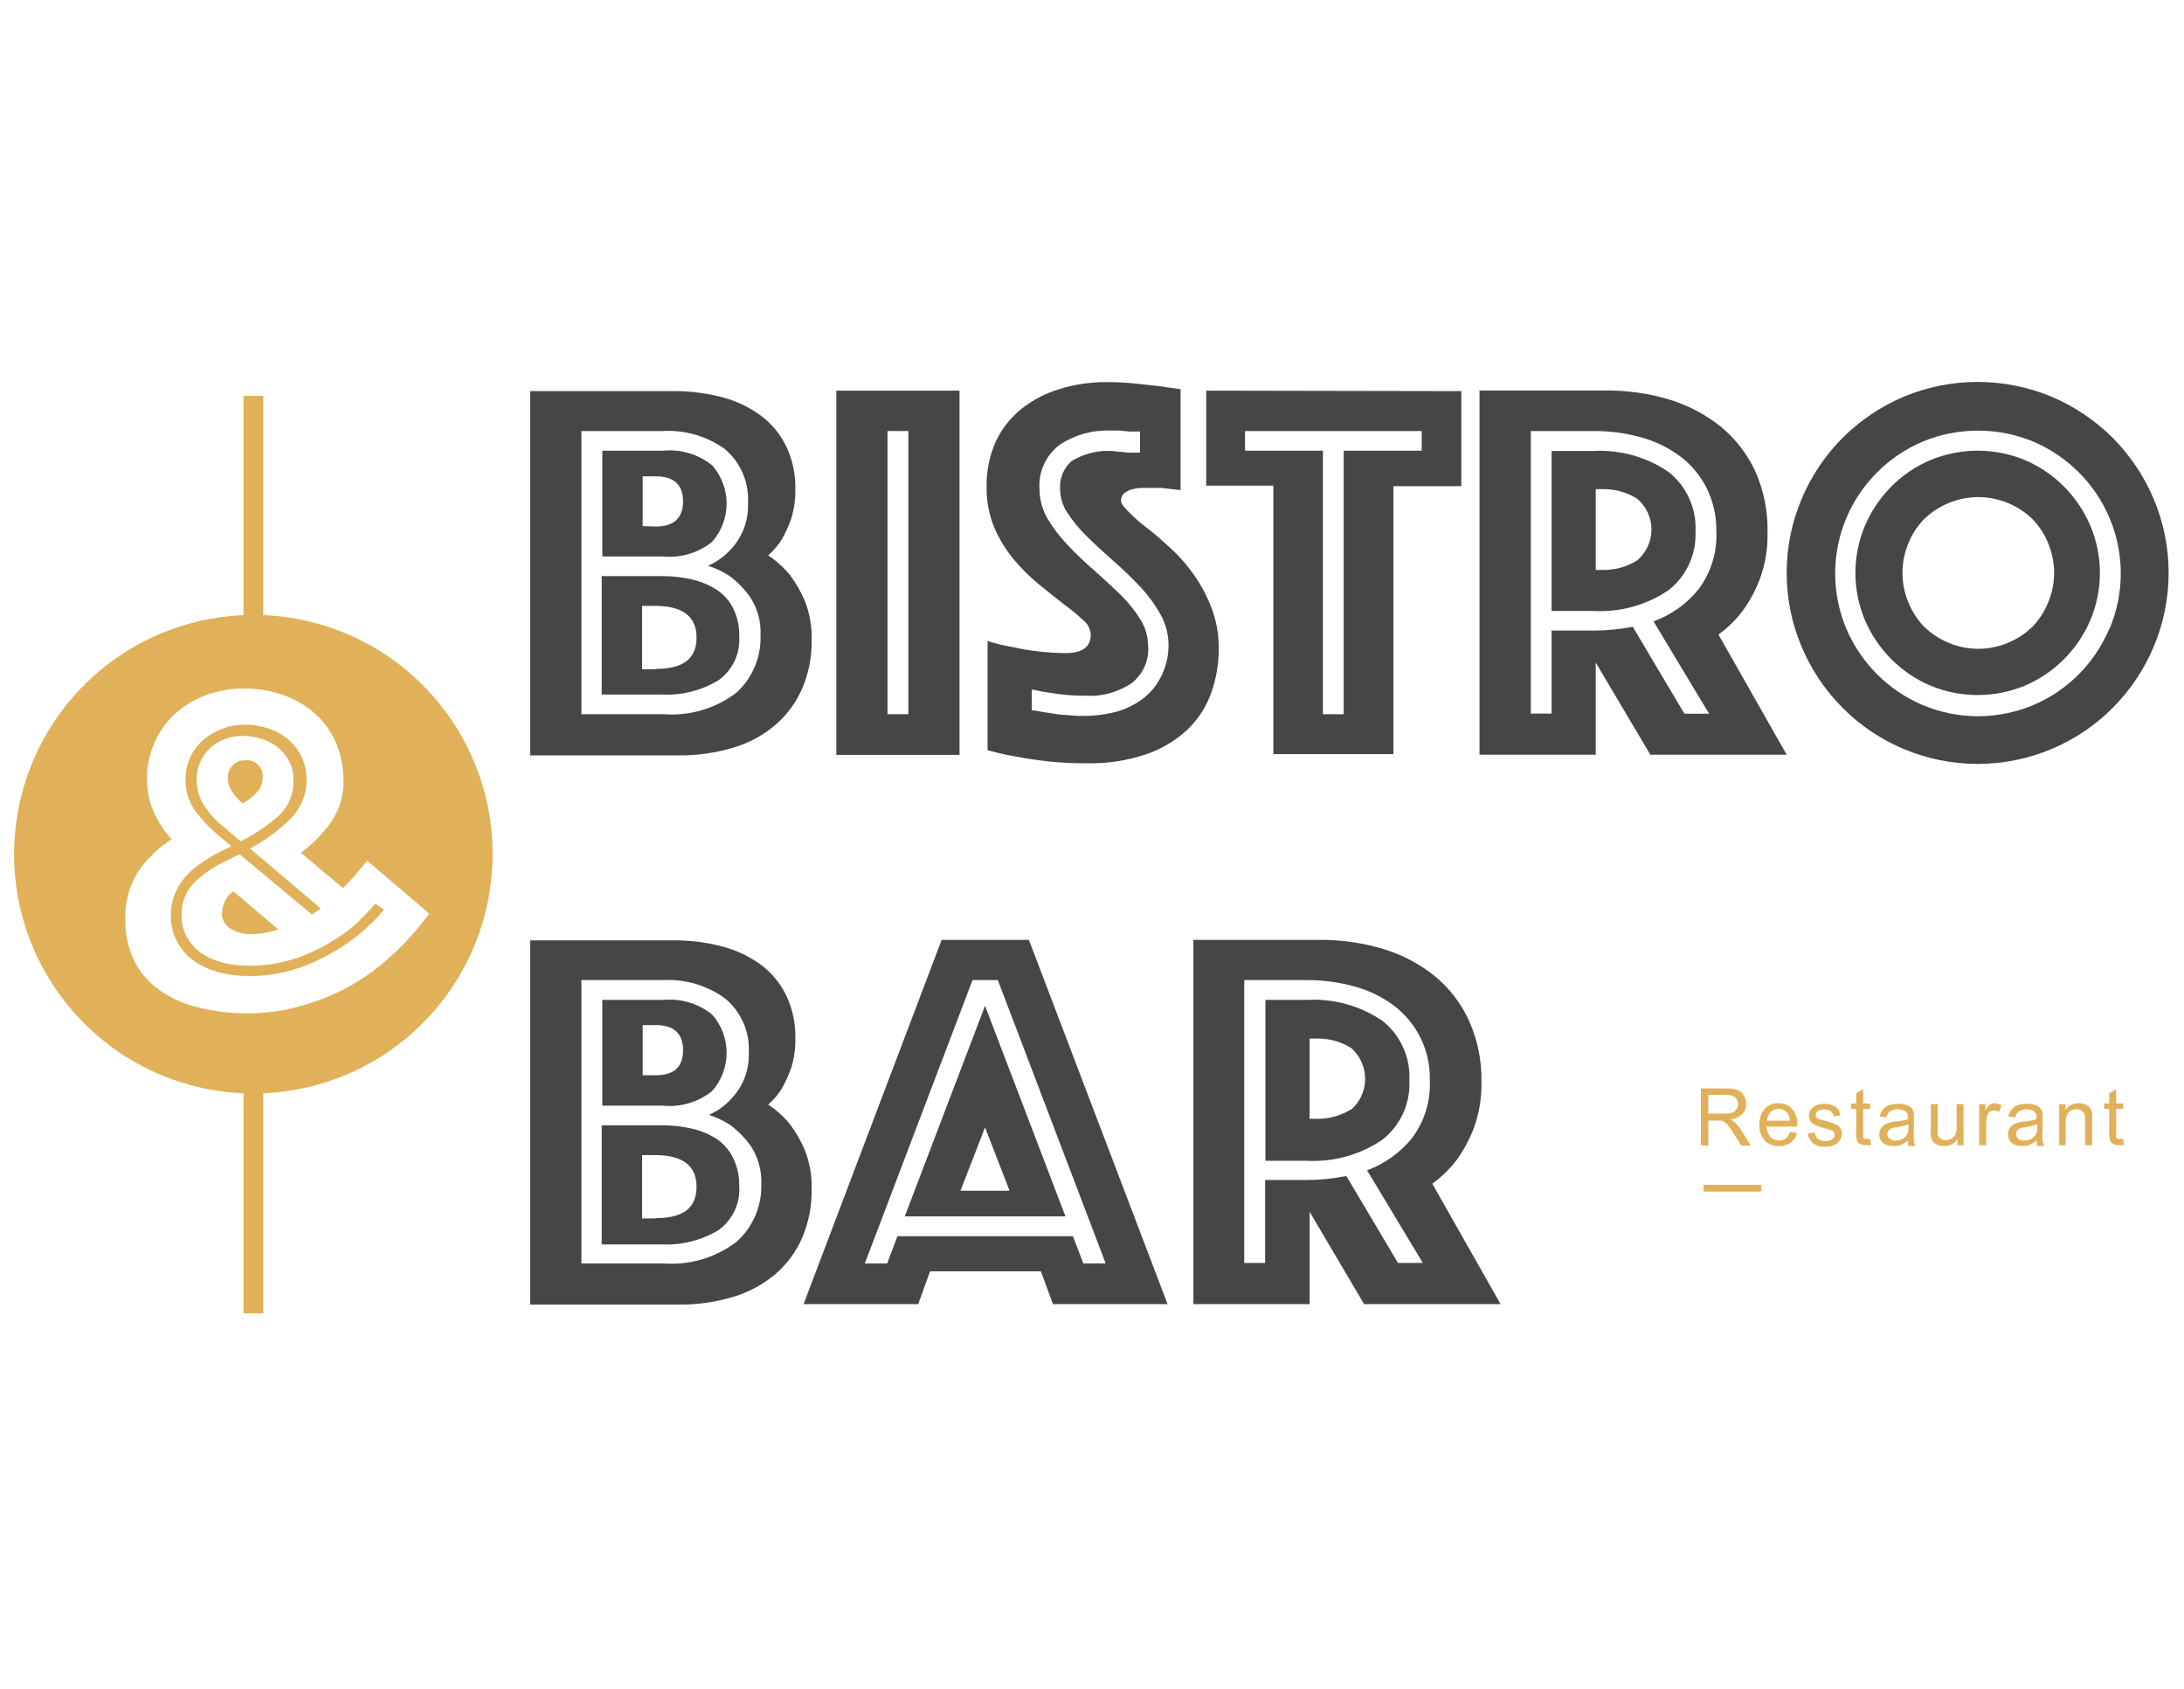 <svg xmlns="http://www.w3.org/2000/svg" fill="none" viewBox="0 0 97 75" height="75" width="97">
<g clip-path="url(#clip0_4402_2880)">
<g clip-path="url(#clip1_4402_2880)">
<g clip-path="url(#clip2_4402_2880)">
<path fill="#464646" d="M31.85 26.201C31.517 25.988 31.151 25.831 30.767 25.737C30.322 25.633 29.867 25.581 29.41 25.582H26.724V30.842H29.41C30.287 30.884 31.156 30.664 31.907 30.209C32.223 29.984 32.474 29.68 32.636 29.327C32.798 28.974 32.864 28.585 32.828 28.198C32.838 27.786 32.746 27.378 32.561 27.01C32.398 26.683 32.153 26.404 31.85 26.201ZM29.094 29.717H28.517V26.904H29.094C30.324 26.904 30.936 27.375 30.936 28.311C30.936 29.246 30.352 29.703 29.122 29.703L29.094 29.717Z"></path>
<path fill="#464646" d="M31.625 24.063C32.042 23.594 32.272 22.988 32.272 22.361C32.272 21.733 32.042 21.128 31.625 20.659C31.014 20.17 30.237 19.938 29.459 20.012H26.751V24.71H29.459C30.237 24.784 31.014 24.552 31.625 24.063ZM28.544 23.36V21.151H29.121C29.93 21.151 30.337 21.524 30.337 22.262C30.337 23.001 29.93 23.381 29.121 23.381L28.544 23.36Z"></path>
<path fill="#464646" d="M35.753 26.7C35.58 26.285 35.355 25.893 35.085 25.533C34.807 25.195 34.48 24.901 34.115 24.661C34.352 24.46 34.556 24.222 34.719 23.957C34.886 23.669 35.025 23.365 35.134 23.05C35.271 22.623 35.335 22.176 35.324 21.728C35.34 21.073 35.203 20.423 34.923 19.829C34.669 19.294 34.287 18.828 33.812 18.472C33.296 18.088 32.711 17.806 32.089 17.642C31.366 17.453 30.622 17.36 29.874 17.368H23.545V33.543H30.134C30.968 33.552 31.798 33.433 32.596 33.191C33.282 32.986 33.917 32.639 34.459 32.171C34.967 31.73 35.368 31.179 35.634 30.561C35.917 29.894 36.059 29.176 36.049 28.451C36.07 27.854 35.969 27.258 35.753 26.7ZM32.708 30.758C31.779 31.465 30.623 31.805 29.459 31.714H25.823V19.14H29.459C30.436 19.087 31.401 19.37 32.195 19.942C32.543 20.237 32.817 20.61 32.995 21.03C33.173 21.45 33.251 21.906 33.222 22.361C33.241 22.874 33.119 23.382 32.87 23.831C32.673 24.178 32.41 24.484 32.096 24.731C31.897 24.888 31.68 25.02 31.449 25.125C31.777 25.227 32.09 25.374 32.378 25.561C32.747 25.828 33.068 26.157 33.327 26.531C33.648 27.026 33.806 27.609 33.777 28.198C33.797 28.677 33.711 29.154 33.526 29.596C33.342 30.039 33.062 30.435 32.708 30.758Z"></path>
<path fill="#E0B159" d="M11.252 27.305C9.15 27.305 7.096 27.928 5.349 29.096C3.601 30.263 2.239 31.923 1.435 33.864C0.631 35.806 0.42 37.943 0.83 40.004C1.24 42.065 2.252 43.958 3.738 45.444C5.224 46.931 7.118 47.943 9.179 48.353C11.24 48.763 13.377 48.552 15.318 47.748C17.26 46.944 18.92 45.582 20.087 43.834C21.255 42.087 21.878 40.032 21.878 37.931C21.879 36.535 21.605 35.153 21.071 33.863C20.537 32.574 19.755 31.402 18.768 30.415C17.781 29.428 16.609 28.645 15.319 28.112C14.03 27.578 12.648 27.304 11.252 27.305ZM17.012 42.776C16.667 43.05 16.308 43.325 15.872 43.592C15.426 43.869 14.955 44.105 14.466 44.295C13.941 44.507 13.4 44.676 12.848 44.801C11.431 45.102 9.963 45.058 8.566 44.675C7.949 44.497 7.374 44.201 6.871 43.803C6.437 43.45 6.096 42.996 5.879 42.481C5.665 41.959 5.557 41.399 5.563 40.835C5.538 40.092 5.734 39.358 6.125 38.725C6.519 38.142 7.029 37.647 7.623 37.27C7.3 36.915 7.034 36.511 6.836 36.074C6.627 35.61 6.521 35.106 6.526 34.597C6.522 34.043 6.635 33.495 6.857 32.987C7.068 32.503 7.377 32.067 7.764 31.707C8.16 31.347 8.62 31.065 9.121 30.877C9.663 30.675 10.238 30.573 10.816 30.575C11.439 30.568 12.058 30.673 12.644 30.884C13.164 31.077 13.641 31.369 14.051 31.742C14.438 32.104 14.743 32.546 14.944 33.036C15.152 33.557 15.257 34.114 15.254 34.675C15.269 35.33 15.075 35.974 14.698 36.51C14.328 37.031 13.877 37.489 13.362 37.867L15.232 39.436C15.401 39.267 15.563 39.098 15.718 38.922C15.872 38.746 16.069 38.5 16.308 38.219L19.065 40.568C18.763 40.977 18.439 41.369 18.095 41.742C17.756 42.106 17.395 42.446 17.012 42.762V42.776ZM15.964 40.884C15.717 41.117 15.454 41.331 15.176 41.524C14.625 41.902 14.033 42.216 13.411 42.46C12.641 42.753 11.822 42.896 10.999 42.882C10.658 42.882 10.319 42.844 9.986 42.769C9.657 42.695 9.341 42.569 9.051 42.396C8.764 42.221 8.523 41.98 8.348 41.693C8.152 41.379 8.054 41.015 8.066 40.645C8.049 40.128 8.233 39.624 8.58 39.239C8.997 38.822 9.485 38.484 10.021 38.24L10.64 37.931L13.854 40.61L14.248 40.343L11.104 37.678C11.77 37.328 12.38 36.88 12.912 36.348C13.14 36.12 13.32 35.848 13.441 35.548C13.562 35.248 13.621 34.927 13.615 34.604C13.619 34.264 13.544 33.927 13.397 33.62C13.26 33.323 13.061 33.059 12.813 32.846C12.555 32.627 12.256 32.46 11.934 32.354C11.588 32.234 11.224 32.175 10.858 32.178C10.527 32.177 10.198 32.237 9.888 32.354C9.579 32.465 9.292 32.632 9.044 32.846C8.786 33.064 8.58 33.337 8.441 33.645C8.303 33.953 8.235 34.288 8.242 34.626C8.231 35.107 8.374 35.58 8.65 35.976C8.967 36.412 9.341 36.805 9.761 37.143L10.281 37.572L9.782 37.818C9.488 37.969 9.204 38.138 8.931 38.325C8.67 38.498 8.433 38.706 8.228 38.943C8.031 39.168 7.874 39.425 7.764 39.703C7.642 40.002 7.582 40.322 7.588 40.645C7.577 41.06 7.676 41.47 7.876 41.834C8.061 42.172 8.321 42.463 8.636 42.685C8.969 42.909 9.338 43.075 9.726 43.177C10.144 43.284 10.574 43.339 11.006 43.339C11.871 43.355 12.731 43.202 13.538 42.889C14.207 42.625 14.844 42.285 15.436 41.876C16.039 41.453 16.585 40.955 17.061 40.392L16.667 40.125C16.447 40.387 16.213 40.636 15.964 40.87V40.884ZM10.05 36.813C9.617 36.492 9.254 36.087 8.981 35.624C8.821 35.323 8.736 34.987 8.734 34.647C8.728 34.385 8.775 34.125 8.875 33.883C8.974 33.641 9.123 33.422 9.311 33.24C9.512 33.052 9.749 32.905 10.007 32.81C10.266 32.714 10.541 32.672 10.816 32.684C11.091 32.685 11.363 32.727 11.625 32.811C11.88 32.886 12.119 33.011 12.328 33.177C12.535 33.346 12.707 33.553 12.834 33.789C12.97 34.044 13.038 34.33 13.031 34.618C13.046 34.91 12.998 35.201 12.892 35.473C12.785 35.744 12.621 35.99 12.412 36.194C11.891 36.659 11.309 37.052 10.682 37.361L10.05 36.813ZM11.456 35.132C11.596 34.962 11.671 34.747 11.667 34.527C11.677 34.424 11.664 34.32 11.629 34.222C11.594 34.125 11.537 34.036 11.464 33.963C11.391 33.89 11.302 33.834 11.205 33.799C11.107 33.764 11.004 33.751 10.9 33.761C10.797 33.757 10.693 33.774 10.597 33.812C10.5 33.849 10.412 33.906 10.338 33.978C10.266 34.05 10.21 34.136 10.172 34.23C10.135 34.325 10.117 34.426 10.12 34.527C10.118 34.716 10.164 34.902 10.253 35.069C10.393 35.301 10.571 35.508 10.781 35.68C11.036 35.538 11.264 35.352 11.456 35.132ZM9.853 40.54C9.849 40.682 9.883 40.822 9.953 40.946C10.022 41.069 10.123 41.172 10.246 41.243C10.512 41.401 10.816 41.484 11.125 41.482C11.338 41.48 11.549 41.462 11.758 41.426C11.964 41.393 12.167 41.342 12.363 41.271L10.366 39.583C10.21 39.689 10.083 39.832 9.996 39.999C9.909 40.166 9.864 40.352 9.867 40.54H9.853Z"></path>
<path fill="#E0B159" d="M11.694 17.579H10.815V28.304H11.694V17.579Z"></path>
<path fill="#E0B159" d="M11.694 46.447H10.815V58.318H11.694V46.447Z"></path>
<path fill="#E0B159" d="M75.543 50.856V48.332H76.654C76.828 48.327 77.001 48.35 77.168 48.402C77.285 48.449 77.383 48.533 77.449 48.641C77.519 48.755 77.556 48.887 77.554 49.021C77.557 49.104 77.543 49.187 77.513 49.264C77.483 49.342 77.437 49.412 77.378 49.471C77.234 49.61 77.044 49.695 76.844 49.71C76.914 49.743 76.98 49.783 77.041 49.83C77.147 49.931 77.241 50.045 77.322 50.167L77.758 50.87H77.336L77.006 50.343C76.907 50.195 76.83 50.076 76.767 49.998C76.722 49.932 76.664 49.874 76.598 49.83C76.551 49.796 76.499 49.772 76.443 49.759H75.874V50.877L75.543 50.856ZM75.874 49.45H76.577C76.698 49.453 76.819 49.439 76.935 49.408C77.014 49.379 77.081 49.324 77.125 49.253C77.172 49.188 77.197 49.109 77.196 49.028C77.197 48.972 77.187 48.917 77.165 48.866C77.143 48.815 77.11 48.77 77.069 48.733C76.948 48.647 76.801 48.607 76.654 48.62H75.874V49.45Z"></path>
<path fill="#E0B159" d="M79.495 50.266L79.811 50.308C79.772 50.478 79.675 50.63 79.537 50.737C79.383 50.845 79.197 50.9 79.009 50.892C78.892 50.899 78.775 50.881 78.666 50.838C78.556 50.796 78.458 50.73 78.376 50.645C78.293 50.549 78.23 50.438 78.19 50.317C78.15 50.196 78.135 50.069 78.144 49.942C78.132 49.687 78.215 49.437 78.376 49.239C78.456 49.156 78.552 49.09 78.659 49.046C78.765 49.002 78.88 48.982 78.995 48.986C79.107 48.982 79.219 49.003 79.322 49.047C79.425 49.09 79.518 49.156 79.593 49.239C79.76 49.434 79.843 49.687 79.825 49.942V50.027H78.461C78.463 50.196 78.523 50.359 78.63 50.491C78.68 50.542 78.74 50.582 78.807 50.608C78.873 50.635 78.945 50.648 79.016 50.645C79.119 50.648 79.22 50.618 79.305 50.561C79.394 50.482 79.46 50.38 79.495 50.266ZM78.482 49.766H79.495C79.496 49.642 79.456 49.521 79.382 49.422C79.336 49.363 79.277 49.316 79.21 49.285C79.143 49.253 79.07 49.237 78.995 49.239C78.929 49.238 78.862 49.25 78.801 49.275C78.739 49.301 78.683 49.339 78.637 49.387C78.538 49.489 78.483 49.625 78.482 49.766Z"></path>
<path fill="#E0B159" d="M80.289 50.336L80.599 50.287C80.602 50.341 80.616 50.393 80.64 50.442C80.664 50.49 80.698 50.533 80.739 50.568C80.833 50.641 80.951 50.676 81.07 50.666C81.182 50.675 81.293 50.645 81.386 50.582C81.416 50.557 81.441 50.526 81.458 50.491C81.475 50.456 81.484 50.417 81.485 50.378C81.486 50.345 81.478 50.313 81.462 50.284C81.446 50.256 81.422 50.232 81.393 50.216C81.293 50.168 81.186 50.132 81.077 50.111C80.916 50.07 80.759 50.018 80.606 49.956C80.524 49.922 80.455 49.863 80.409 49.787C80.364 49.713 80.34 49.628 80.338 49.541C80.339 49.463 80.358 49.386 80.394 49.316C80.434 49.248 80.487 49.189 80.549 49.14C80.609 49.1 80.676 49.072 80.746 49.056C80.832 49.027 80.923 49.013 81.013 49.014C81.141 49.011 81.267 49.033 81.386 49.077C81.482 49.11 81.567 49.168 81.632 49.246C81.687 49.331 81.723 49.427 81.738 49.527L81.435 49.569C81.425 49.484 81.382 49.406 81.316 49.351C81.235 49.292 81.135 49.262 81.034 49.267C80.929 49.26 80.824 49.284 80.732 49.337C80.705 49.356 80.682 49.381 80.666 49.411C80.65 49.44 80.641 49.473 80.641 49.506C80.641 49.544 80.653 49.581 80.676 49.612C80.707 49.651 80.748 49.68 80.795 49.696L81.07 49.773C81.225 49.812 81.378 49.861 81.527 49.921C81.609 49.954 81.68 50.011 81.731 50.083C81.781 50.16 81.806 50.251 81.801 50.343C81.801 50.447 81.772 50.55 81.717 50.638C81.652 50.732 81.561 50.805 81.457 50.849C81.334 50.899 81.202 50.923 81.07 50.92C80.878 50.932 80.687 50.88 80.528 50.772C80.398 50.661 80.313 50.506 80.289 50.336Z"></path>
<path fill="#E0B159" d="M83.06 50.575L83.102 50.85C83.025 50.859 82.947 50.859 82.87 50.85C82.78 50.853 82.69 50.834 82.61 50.793C82.55 50.763 82.503 50.714 82.476 50.653C82.447 50.536 82.435 50.415 82.441 50.294V49.239H82.216V49H82.441V48.55L82.75 48.367V49H83.06V49.239H82.75V50.336C82.74 50.392 82.74 50.449 82.75 50.505C82.758 50.532 82.776 50.554 82.799 50.568C82.834 50.576 82.87 50.576 82.905 50.568L83.06 50.575Z"></path>
<path fill="#E0B159" d="M84.762 50.632C84.663 50.716 84.551 50.784 84.432 50.836C84.322 50.877 84.204 50.896 84.087 50.892C83.923 50.9 83.761 50.85 83.63 50.751C83.576 50.704 83.534 50.645 83.506 50.58C83.478 50.514 83.465 50.443 83.468 50.371C83.469 50.286 83.488 50.202 83.525 50.125C83.565 50.056 83.62 49.996 83.686 49.95C83.756 49.905 83.832 49.872 83.911 49.851C84.001 49.825 84.093 49.808 84.186 49.802C84.372 49.786 84.556 49.751 84.734 49.696C84.734 49.654 84.734 49.626 84.734 49.612C84.738 49.565 84.731 49.517 84.716 49.472C84.7 49.428 84.675 49.386 84.643 49.352C84.536 49.29 84.415 49.258 84.291 49.258C84.168 49.258 84.046 49.29 83.939 49.352C83.859 49.421 83.804 49.515 83.785 49.619L83.482 49.577C83.504 49.464 83.553 49.358 83.623 49.267C83.695 49.18 83.79 49.114 83.897 49.078C84.028 49.033 84.166 49.011 84.305 49.014C84.434 49.01 84.563 49.029 84.685 49.071C84.769 49.098 84.844 49.146 84.903 49.211C84.95 49.274 84.983 49.346 85.001 49.422C85.007 49.516 85.007 49.61 85.001 49.703V50.118C84.989 50.299 84.989 50.48 85.001 50.66C85.01 50.74 85.036 50.817 85.079 50.885H84.755C84.739 50.801 84.742 50.715 84.762 50.632ZM84.762 49.928C84.601 49.987 84.433 50.027 84.263 50.048C84.169 50.057 84.077 50.078 83.989 50.111C83.94 50.132 83.899 50.166 83.869 50.21C83.841 50.254 83.826 50.305 83.827 50.357C83.826 50.396 83.833 50.435 83.849 50.47C83.865 50.505 83.888 50.537 83.918 50.561C83.996 50.622 84.094 50.652 84.193 50.646C84.303 50.647 84.412 50.62 84.509 50.568C84.597 50.518 84.668 50.442 84.713 50.35C84.752 50.252 84.769 50.147 84.762 50.041V49.928Z"></path>
<path fill="#E0B159" d="M86.935 50.857V50.583C86.874 50.68 86.789 50.759 86.688 50.814C86.587 50.868 86.473 50.895 86.358 50.892C86.255 50.892 86.152 50.873 86.056 50.836C85.976 50.804 85.905 50.751 85.852 50.683C85.799 50.615 85.765 50.534 85.754 50.449C85.744 50.353 85.744 50.256 85.754 50.16V49.028H86.063V50.041C86.052 50.148 86.052 50.257 86.063 50.364C86.075 50.443 86.118 50.514 86.183 50.561C86.251 50.607 86.332 50.632 86.415 50.632C86.509 50.631 86.602 50.604 86.682 50.554C86.757 50.511 86.816 50.444 86.851 50.364C86.889 50.249 86.906 50.127 86.9 50.006V49.028H87.209V50.857H86.935Z"></path>
<path fill="#E0B159" d="M87.905 50.856V49.028H88.18V49.302C88.228 49.206 88.295 49.12 88.376 49.049C88.434 49.008 88.503 48.986 88.573 48.986C88.688 48.99 88.799 49.024 88.897 49.084L88.784 49.373C88.716 49.331 88.639 49.31 88.559 49.309C88.494 49.311 88.431 49.33 88.376 49.366C88.323 49.41 88.284 49.468 88.264 49.534C88.229 49.653 88.212 49.776 88.215 49.9V50.856H87.905Z"></path>
<path fill="#E0B159" d="M90.479 50.632C90.379 50.716 90.268 50.784 90.148 50.836C90.038 50.877 89.921 50.896 89.804 50.892C89.64 50.9 89.478 50.85 89.347 50.751C89.293 50.704 89.251 50.645 89.223 50.58C89.195 50.514 89.182 50.443 89.185 50.371C89.185 50.286 89.205 50.202 89.241 50.125C89.282 50.056 89.337 49.996 89.403 49.95C89.473 49.905 89.549 49.872 89.628 49.851C89.718 49.825 89.809 49.808 89.902 49.802C90.088 49.786 90.272 49.751 90.451 49.696C90.451 49.654 90.451 49.626 90.451 49.612C90.454 49.565 90.448 49.517 90.432 49.472C90.417 49.428 90.392 49.386 90.359 49.352C90.252 49.29 90.131 49.258 90.008 49.258C89.884 49.258 89.763 49.29 89.656 49.352C89.576 49.421 89.521 49.515 89.501 49.619L89.199 49.577C89.221 49.464 89.269 49.358 89.34 49.267C89.412 49.18 89.507 49.114 89.614 49.078C89.745 49.033 89.883 49.011 90.022 49.014C90.151 49.01 90.279 49.029 90.402 49.071C90.485 49.098 90.56 49.146 90.62 49.211C90.666 49.274 90.7 49.346 90.718 49.422C90.724 49.516 90.724 49.61 90.718 49.703V50.118C90.706 50.299 90.706 50.48 90.718 50.66C90.727 50.74 90.753 50.817 90.796 50.885H90.472C90.456 50.801 90.459 50.715 90.479 50.632ZM90.479 49.928C90.315 49.988 90.145 50.028 89.973 50.048C89.881 50.057 89.791 50.079 89.705 50.111C89.657 50.132 89.615 50.166 89.586 50.21C89.557 50.254 89.543 50.305 89.544 50.357C89.542 50.396 89.55 50.435 89.566 50.47C89.582 50.505 89.605 50.537 89.635 50.561C89.713 50.622 89.811 50.652 89.909 50.646C90.02 50.647 90.129 50.62 90.226 50.568C90.314 50.518 90.385 50.442 90.43 50.35C90.469 50.252 90.486 50.147 90.479 50.041V49.928Z"></path>
<path fill="#E0B159" d="M91.457 50.857V49.028H91.731V49.288C91.797 49.194 91.884 49.117 91.986 49.065C92.087 49.012 92.2 48.985 92.315 48.986C92.419 48.984 92.522 49.006 92.617 49.049C92.701 49.081 92.773 49.134 92.828 49.204C92.874 49.272 92.905 49.348 92.92 49.429C92.93 49.529 92.93 49.631 92.92 49.731V50.857H92.61V49.745C92.614 49.65 92.602 49.555 92.575 49.464C92.547 49.401 92.5 49.347 92.442 49.309C92.378 49.272 92.305 49.252 92.231 49.253C92.104 49.251 91.981 49.296 91.886 49.38C91.832 49.446 91.792 49.523 91.768 49.605C91.744 49.687 91.736 49.773 91.745 49.858V50.857H91.457Z"></path>
<path fill="#E0B159" d="M94.298 50.575L94.34 50.85C94.263 50.859 94.185 50.859 94.108 50.85C94.018 50.853 93.928 50.834 93.848 50.793C93.819 50.779 93.792 50.76 93.771 50.736C93.749 50.712 93.732 50.683 93.721 50.653C93.685 50.537 93.671 50.415 93.679 50.294V49.239H93.454V49H93.679V48.55L93.989 48.367V49H94.298V49.239H93.989V50.336C93.982 50.392 93.982 50.449 93.989 50.505C93.999 50.532 94.019 50.554 94.045 50.568C94.079 50.578 94.116 50.578 94.15 50.568L94.298 50.575Z"></path>
<path fill="#E0B159" d="M78.229 52.615H75.662V52.91H78.229V52.615Z"></path>
<path fill="#464646" d="M31.85 50.589C31.519 50.373 31.152 50.216 30.767 50.125C30.322 50.021 29.867 49.969 29.41 49.97H26.724V55.259H29.41C30.286 55.297 31.155 55.077 31.907 54.626C32.223 54.401 32.474 54.096 32.636 53.743C32.798 53.39 32.864 53.001 32.828 52.614C32.838 52.202 32.746 51.794 32.561 51.426C32.402 51.089 32.157 50.8 31.85 50.589ZM29.094 54.105H28.517V51.292H29.094C30.324 51.292 30.936 51.764 30.936 52.699C30.936 53.634 30.352 54.091 29.122 54.091L29.094 54.105Z"></path>
<path fill="#464646" d="M31.625 48.451C32.042 47.983 32.272 47.377 32.272 46.749C32.272 46.122 32.042 45.516 31.625 45.048C31.014 44.559 30.237 44.327 29.459 44.401H26.751V49.098H29.459C30.237 49.172 31.014 48.94 31.625 48.451ZM28.544 47.748V45.519H29.121C29.93 45.519 30.337 45.892 30.337 46.637C30.337 47.383 29.93 47.748 29.121 47.748H28.544Z"></path>
<path fill="#464646" d="M35.753 51.088C35.58 50.673 35.355 50.281 35.085 49.921C34.809 49.582 34.481 49.288 34.115 49.049C34.352 48.848 34.556 48.611 34.719 48.346C34.885 48.056 35.024 47.753 35.134 47.438C35.27 47.011 35.334 46.565 35.324 46.116C35.341 45.459 35.204 44.806 34.923 44.211C34.667 43.676 34.286 43.211 33.812 42.853C33.294 42.474 32.71 42.195 32.089 42.031C31.366 41.841 30.622 41.749 29.874 41.756H23.545V57.931H30.134C30.968 57.94 31.798 57.822 32.596 57.579C33.279 57.369 33.913 57.022 34.459 56.56C34.967 56.118 35.368 55.567 35.634 54.949C35.916 54.282 36.057 53.564 36.049 52.84C36.07 52.242 35.969 51.646 35.753 51.088ZM32.708 55.146C31.779 55.853 30.623 56.193 29.459 56.102H25.823V43.522H29.459C30.437 43.471 31.402 43.756 32.195 44.33C32.55 44.621 32.831 44.992 33.015 45.413C33.2 45.833 33.282 46.291 33.257 46.749C33.276 47.262 33.154 47.77 32.905 48.219C32.704 48.564 32.442 48.869 32.132 49.119C31.934 49.276 31.716 49.406 31.485 49.506C31.811 49.611 32.123 49.758 32.413 49.942C32.78 50.212 33.101 50.539 33.362 50.913C33.681 51.411 33.838 51.995 33.812 52.586C33.826 53.068 33.735 53.546 33.544 53.989C33.353 54.431 33.068 54.826 32.708 55.146Z"></path>
<path fill="#464646" d="M37.145 17.347V33.521H42.617V17.347H37.145ZM40.345 31.714H39.417V19.14H40.345V31.714Z"></path>
<path fill="#464646" d="M53.798 26.967C53.596 26.444 53.329 25.948 53.004 25.491C52.7 25.063 52.351 24.669 51.963 24.316C51.583 23.979 51.26 23.676 50.915 23.423C50.571 23.17 50.339 22.938 50.12 22.72C49.903 22.502 49.79 22.368 49.79 22.235C49.788 22.171 49.8 22.107 49.825 22.049C49.851 21.99 49.889 21.938 49.938 21.897C50.038 21.819 50.153 21.761 50.275 21.728C50.411 21.692 50.55 21.671 50.69 21.665H51.049C51.232 21.665 51.4 21.665 51.562 21.665L51.998 21.714L52.434 21.763V17.284L51.393 17.136L50.346 17.023C49.959 16.988 49.572 16.967 49.185 16.967C48.471 16.96 47.759 17.062 47.075 17.27C46.454 17.453 45.874 17.754 45.367 18.156C44.881 18.545 44.491 19.04 44.227 19.604C43.944 20.236 43.805 20.923 43.819 21.616C43.808 22.235 43.923 22.85 44.157 23.423C44.376 23.93 44.664 24.403 45.015 24.829C45.352 25.234 45.726 25.606 46.133 25.941C46.527 26.264 46.9 26.559 47.244 26.827C47.544 27.044 47.83 27.279 48.102 27.53C48.2 27.607 48.282 27.704 48.341 27.814C48.4 27.924 48.436 28.045 48.447 28.17C48.447 28.726 48.074 29 47.329 29C46.913 28.999 46.497 28.973 46.084 28.922C45.712 28.881 45.344 28.817 44.98 28.733C44.601 28.67 44.228 28.581 43.862 28.465V33.311C44.285 33.432 44.714 33.528 45.149 33.599C45.549 33.683 46.021 33.747 46.555 33.81C47.123 33.868 47.693 33.896 48.264 33.894C49.162 33.913 50.056 33.778 50.908 33.493C51.587 33.262 52.21 32.89 52.737 32.403C53.208 31.95 53.569 31.394 53.791 30.779C54.02 30.138 54.134 29.462 54.129 28.782C54.134 28.162 54.022 27.546 53.798 26.967ZM51.541 30.097C51.338 30.489 51.044 30.826 50.683 31.081C50.321 31.338 49.913 31.525 49.481 31.63C49.036 31.737 48.581 31.792 48.123 31.792C47.865 31.792 47.607 31.778 47.35 31.749C47.097 31.749 46.858 31.7 46.647 31.665C46.435 31.63 46.147 31.595 45.943 31.546H45.824V30.617L45.999 30.652C46.224 30.702 46.457 30.744 46.703 30.772C47.19 30.857 47.685 30.897 48.18 30.892C48.928 30.944 49.672 30.74 50.289 30.315C50.532 30.117 50.723 29.863 50.845 29.575C50.968 29.288 51.018 28.974 50.992 28.662C50.988 28.262 50.873 27.87 50.662 27.53C50.418 27.129 50.125 26.761 49.79 26.433C49.431 26.074 49.038 25.73 48.63 25.357C48.222 25.006 47.832 24.636 47.462 24.246C47.111 23.886 46.802 23.487 46.541 23.057C46.298 22.651 46.169 22.187 46.168 21.714C46.142 21.334 46.212 20.954 46.371 20.608C46.531 20.263 46.776 19.964 47.083 19.738C47.745 19.303 48.527 19.087 49.319 19.119H49.755L50.142 19.161H50.486H50.634V20.097H50.486C50.35 20.104 50.214 20.104 50.078 20.097C49.95 20.078 49.821 20.066 49.691 20.061C48.96 19.943 48.211 20.093 47.582 20.483C47.41 20.638 47.276 20.83 47.19 21.045C47.103 21.259 47.066 21.491 47.083 21.721C47.087 22.094 47.199 22.458 47.406 22.769C47.658 23.155 47.953 23.511 48.285 23.831C48.651 24.197 49.038 24.534 49.438 24.9C49.848 25.255 50.24 25.631 50.613 26.025C50.97 26.4 51.28 26.818 51.534 27.27C51.777 27.698 51.903 28.183 51.9 28.676C51.896 29.172 51.773 29.659 51.541 30.097Z"></path>
<path fill="#464646" d="M53.573 17.347V21.566H56.555V33.486H61.886V21.587H64.903V17.368L53.573 17.347ZM63.144 20.012H59.677V31.714H58.756V20.012H55.296V19.14H63.144V20.012Z"></path>
<path fill="#464646" d="M75.304 23.613C75.331 23.108 75.237 22.605 75.03 22.144C74.823 21.683 74.51 21.277 74.115 20.962C73.129 20.287 71.947 19.958 70.754 20.026H68.911V27.129H70.754C71.946 27.199 73.128 26.873 74.115 26.201C74.504 25.894 74.814 25.5 75.021 25.05C75.227 24.6 75.324 24.108 75.304 23.613ZM72.702 24.893C72.233 25.181 71.69 25.325 71.14 25.308H70.873V21.721H71.14C71.69 21.704 72.233 21.848 72.702 22.136C72.904 22.304 73.067 22.515 73.178 22.753C73.29 22.992 73.348 23.251 73.348 23.515C73.348 23.778 73.29 24.037 73.178 24.276C73.067 24.514 72.904 24.725 72.702 24.893Z"></path>
<path fill="#464646" d="M76.323 28.177C76.738 27.878 77.106 27.517 77.413 27.108C77.724 26.674 77.977 26.201 78.165 25.701C78.406 25.042 78.52 24.343 78.503 23.641C78.524 22.71 78.339 21.785 77.962 20.933C77.61 20.173 77.094 19.5 76.45 18.964C75.77 18.416 74.992 18.003 74.157 17.748C73.227 17.467 72.259 17.33 71.288 17.34H65.711V33.514H70.873V29.422L73.299 33.514H79.354L76.323 28.177ZM75.908 31.693H74.811L72.518 27.832C71.937 27.946 71.346 28.002 70.753 28.001H68.911V31.686H67.99V19.14H70.753C71.478 19.133 72.2 19.228 72.898 19.422C73.525 19.596 74.114 19.884 74.635 20.272C75.126 20.646 75.525 21.127 75.802 21.679C76.097 22.28 76.244 22.943 76.231 23.613C76.27 24.539 75.984 25.449 75.423 26.187C74.9 26.825 74.215 27.311 73.44 27.593L75.908 31.693Z"></path>
<path fill="#464646" d="M95.648 22.143C95.222 21.135 94.606 20.218 93.834 19.442C93.057 18.67 92.141 18.052 91.133 17.621C90.089 17.185 88.968 16.96 87.835 16.96C86.703 16.96 85.582 17.185 84.537 17.621C83.53 18.052 82.614 18.67 81.837 19.442C81.064 20.218 80.448 21.135 80.022 22.143C79.58 23.185 79.353 24.305 79.353 25.438C79.353 26.57 79.58 27.69 80.022 28.732C80.448 29.741 81.064 30.657 81.837 31.433C82.61 32.209 83.527 32.828 84.537 33.254C85.581 33.695 86.702 33.922 87.835 33.922C88.968 33.922 90.09 33.695 91.133 33.254C92.143 32.828 93.061 32.209 93.834 31.433C94.606 30.657 95.222 29.741 95.648 28.732C96.09 27.69 96.318 26.57 96.318 25.438C96.318 24.305 96.09 23.185 95.648 22.143ZM93.686 27.91C93.368 28.667 92.907 29.357 92.329 29.942C91.751 30.523 91.066 30.986 90.311 31.306C89.532 31.635 88.695 31.804 87.849 31.804C87.004 31.804 86.167 31.635 85.388 31.306C83.866 30.657 82.654 29.445 82.005 27.924C81.677 27.145 81.507 26.308 81.507 25.462C81.507 24.617 81.677 23.78 82.005 23.001C82.324 22.244 82.788 21.556 83.37 20.976C83.95 20.396 84.635 19.933 85.388 19.611C86.964 18.959 88.735 18.959 90.311 19.611C91.064 19.933 91.749 20.396 92.329 20.976C92.911 21.556 93.374 22.244 93.693 23.001C94.022 23.78 94.192 24.617 94.192 25.462C94.192 26.308 94.022 27.145 93.693 27.924L93.686 27.91Z"></path>
<path fill="#464646" d="M91.668 21.602C91.173 21.106 90.589 20.71 89.945 20.434C89.277 20.156 88.56 20.012 87.835 20.012C87.111 20.012 86.394 20.156 85.726 20.434C85.082 20.71 84.497 21.106 84.003 21.602C83.509 22.1 83.113 22.687 82.835 23.331C82.552 23.999 82.406 24.716 82.406 25.441C82.406 26.166 82.552 26.884 82.835 27.551C83.113 28.194 83.509 28.778 84.003 29.274C84.497 29.769 85.082 30.166 85.726 30.441C86.394 30.72 87.111 30.863 87.835 30.863C88.56 30.863 89.277 30.72 89.945 30.441C90.589 30.166 91.173 29.769 91.668 29.274C92.162 28.778 92.558 28.194 92.835 27.551C93.119 26.884 93.265 26.166 93.265 25.441C93.265 24.716 93.119 23.999 92.835 23.331C92.558 22.687 92.162 22.1 91.668 21.602ZM90.965 26.756C90.802 27.159 90.564 27.527 90.262 27.839C89.949 28.138 89.585 28.376 89.186 28.543C88.767 28.719 88.318 28.81 87.864 28.81C87.409 28.81 86.96 28.719 86.541 28.543C86.143 28.376 85.778 28.138 85.466 27.839C85.163 27.527 84.925 27.159 84.762 26.756C84.586 26.339 84.495 25.891 84.495 25.438C84.495 24.985 84.586 24.536 84.762 24.119C84.923 23.717 85.162 23.352 85.466 23.043C85.777 22.743 86.142 22.505 86.541 22.34C86.96 22.164 87.409 22.073 87.864 22.073C88.318 22.073 88.767 22.164 89.186 22.34C89.585 22.505 89.951 22.743 90.262 23.043C90.565 23.352 90.804 23.717 90.965 24.119C91.141 24.536 91.232 24.985 91.232 25.438C91.232 25.891 91.141 26.339 90.965 26.756Z"></path>
<path fill="#464646" d="M47.322 54.014L43.749 44.661L40.184 54.014H47.322ZM44.839 52.875H42.659L43.749 50.062L44.839 52.875Z"></path>
<path fill="#464646" d="M45.697 41.735H41.822L35.69 57.91H40.781L41.308 56.454H46.231L46.766 57.91H51.857L45.697 41.735ZM47.652 54.893H39.86L39.403 56.103H38.411L43.193 43.522H44.318L49.107 56.103H48.116L47.652 54.893Z"></path>
<path fill="#464646" d="M63.616 52.565C64.028 52.262 64.395 51.903 64.706 51.496C65.016 51.062 65.269 50.589 65.458 50.09C65.7 49.431 65.814 48.731 65.796 48.029C65.814 47.1 65.626 46.178 65.247 45.329C64.9 44.564 64.383 43.888 63.735 43.353C63.058 42.806 62.282 42.396 61.45 42.143C60.517 41.863 59.547 41.726 58.574 41.735H53.004V57.91H58.166V53.81L60.585 57.91H66.647L63.616 52.565ZM63.194 56.082H62.09L59.797 52.221C59.214 52.34 58.62 52.399 58.025 52.397H56.19V56.082H55.261V43.522H58.025C58.752 43.516 59.477 43.613 60.177 43.81C60.801 43.98 61.388 44.266 61.907 44.654C62.419 45.041 62.831 45.544 63.109 46.123C63.387 46.702 63.522 47.339 63.503 47.98C63.545 48.909 63.259 49.822 62.695 50.561C62.172 51.197 61.49 51.682 60.718 51.968L63.194 56.082Z"></path>
<path fill="#464646" d="M62.596 47.98C62.622 47.477 62.528 46.974 62.321 46.514C62.114 46.054 61.801 45.65 61.407 45.336C60.418 44.661 59.234 44.332 58.039 44.401H56.203V51.545H58.039C59.226 51.608 60.401 51.282 61.386 50.617C61.785 50.307 62.103 49.906 62.314 49.447C62.525 48.988 62.621 48.484 62.596 47.98ZM59.994 49.267C59.525 49.555 58.982 49.699 58.432 49.682H58.165V46.117H58.432C58.981 46.097 59.524 46.239 59.994 46.524C60.194 46.695 60.355 46.907 60.465 47.145C60.575 47.384 60.632 47.643 60.632 47.906C60.632 48.169 60.575 48.429 60.465 48.667C60.355 48.906 60.194 49.118 59.994 49.288V49.267Z"></path>
</g>
</g>
</g>
<defs>
<clipPath id="clip0_4402_2880">
<rect transform="translate(0.625 0.005)" fill="white" height="74.99" width="95.71"></rect>
</clipPath>
<clipPath id="clip1_4402_2880">
<rect transform="translate(0.625 0.005)" fill="white" height="74.99" width="95.71"></rect>
</clipPath>
<clipPath id="clip2_4402_2880">
<rect transform="translate(0.633 0.005)" fill="white" height="74.98" width="95.683"></rect>
</clipPath>
</defs>
</svg>
